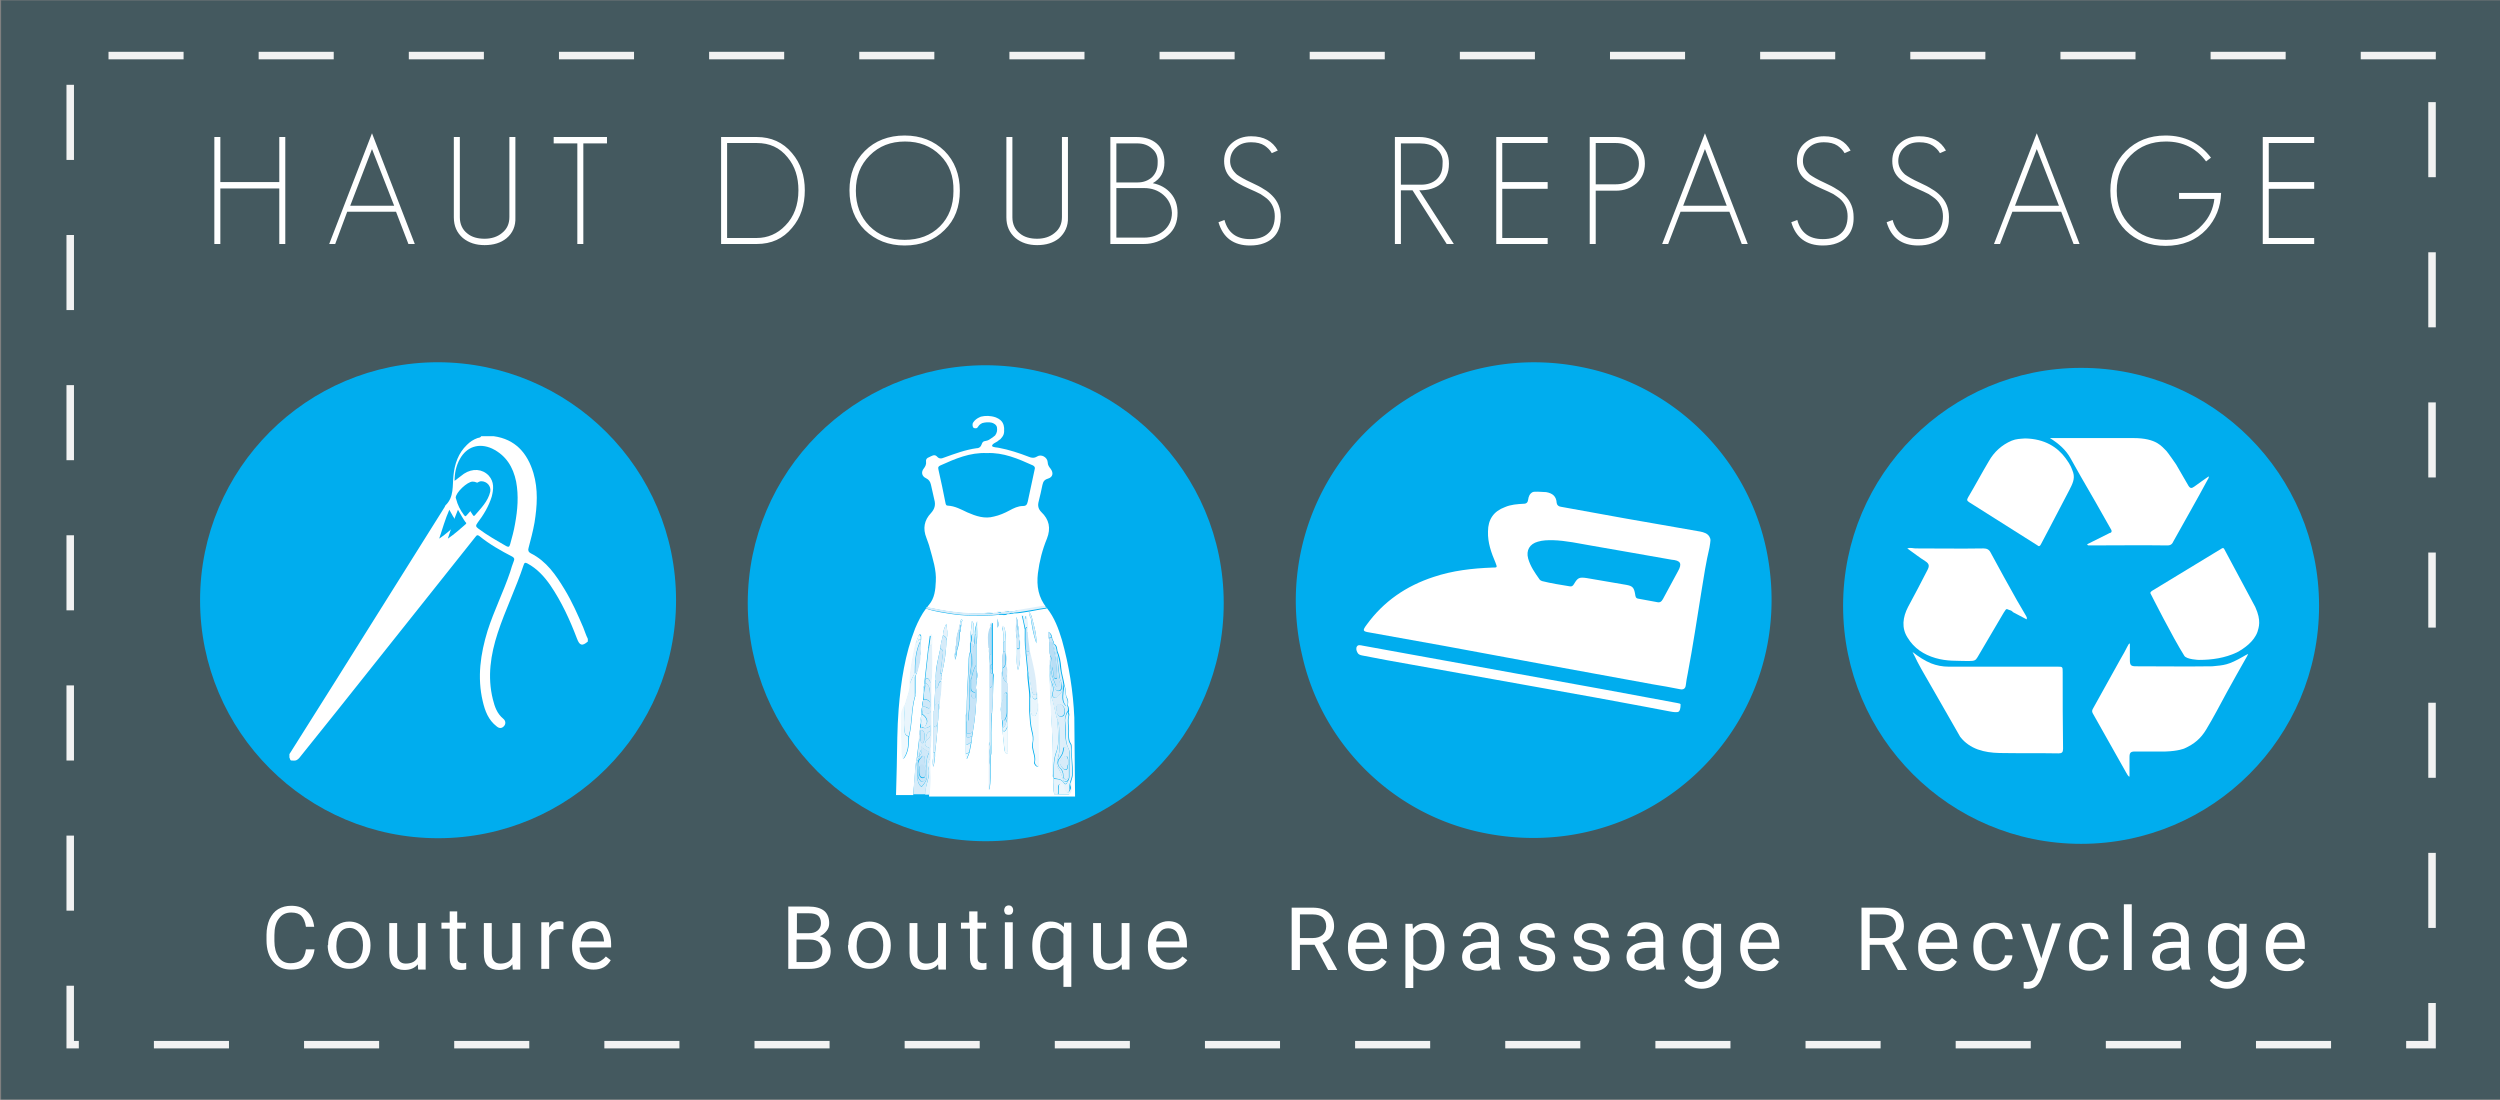 <svg version="1.1" id="Calque_1" xmlns="http://www.w3.org/2000/svg" x="0" y="0" viewBox="0 0 666 293" xml:space="preserve"><rect x="0" y="0" width="666" height="293" fill="#808080" stroke="none"/><style>.st3{fill:#00adee}.st4{fill:#fff}.st6{fill:#e9f5fc}.st7{fill:#e8f4fc}.st8{fill:#c8e4f7}.st9{fill:#d7ecf9}.st10{fill:#f2f9fd}.st12{fill:#dcedf9}.st14{fill:#e0f0fa}.st15{fill:#e2f1fa}.st16{fill:#cfe8f8}.st17{fill:#d8ecf9}.st18{fill:#d0e8f8}.st20{fill:#edf6fc}.st21{fill:#d6ebf9}.st23{fill:#c9e5f7}.st24{fill:#c1e2f6}.st25{fill:#cde7f8}.st27{fill:#dbedf9}.st28{fill:#d5ebf9}.st29{fill:#d4ebf9}.st30{fill:#e7f4fc}.st31{fill:#c4e3f7}.st36{fill:#e5f2fb}.st38{fill:#ebf5fc}.st40{fill:#c3e2f7}.st42{fill:#cee7f8}.st44{fill:#c0e1f6}.st45{fill:#f1f9fd}</style><path fill="#08323f" d="M.3.1h666v292.8H.3z" opacity=".5"/><path d="M648.9 13.8h-20v2h20v-2zm-40 0h-20v2h20v-2zm-40 0h-20v2h20v-2zm-40 0h-20v2h20v-2zm-40 0h-20v2h20v-2zm-40 0h-20v2h20v-2zm-40 0h-20v2h20v-2zm-40 0h-20v2h20v-2zm-40 0h-20v2h20v-2zm-40 0h-20v2h20v-2zm-40 0h-20v2h20v-2zm-40 0h-20v2h20v-2zm-40 0h-20v2h20v-2zm-40 0h-20v2h20v-2zm-40 0h-20v2h20v-2zm-40 0h-20v2h20v-2zm-29.2 8.8h-2v20h2v-20zm0 40h-2v20h2v-20zm0 40h-2v20h2v-20zm0 40h-2v20h2v-20zm0 40h-2v20h2v-20zm0 40h-2v20h2v-20zm0 40h-2v16.7H21v-2h-1.3v-14.7zM61 277.3H41v2h20v-2zm40 0H81v2h20v-2zm40 0h-20v2h20v-2zm40 0h-20v2h20v-2zm40 0h-20v2h20v-2zm40 0h-20v2h20v-2zm40 0h-20v2h20v-2zm40 0h-20v2h20v-2zm40 0h-20v2h20v-2zm40 0h-20v2h20v-2zm40 0h-20v2h20v-2zm40 0h-20v2h20v-2zm40 0h-20v2h20v-2zm40 0h-20v2h20v-2zm40 0h-20v2h20v-2zm27.9-10.1h-2v10.1H641v2h7.9v-12.1zm0-40h-2v20h2v-20zm0-40h-2v20h2v-20zm0-40h-2v20h2v-20zm0-40h-2v20h2v-20zm0-40h-2v20h2v-20zm0-40h-2v20h2v-20z" fill="#f2f2f2"/><path class="st3" d="M180.1 159.9c0 35-28.4 63.4-63.4 63.4s-63.4-28.4-63.4-63.4 28.4-63.4 63.4-63.4c35 .1 63.4 28.4 63.4 63.4"/><path class="st4" d="M155.4 167.2c-1.5-3.5-3-6.9-5-10.2-2.3-3.8-4.8-7.5-9-9.6-.6-.3-.8-.8-.6-1.4.6-2.3 1.2-4.5 1.6-6.8.7-4.4 1-8.8-.3-13.2-1.6-5.3-4.8-9-10.6-9.8h-3.3c-.2.4-.6.4-1 .5-1.1.4-2 1-2.8 1.8-2.3 2.2-3.3 5.1-3.6 8.2-.3 2.7.2 5.7-2.1 7.9-.1.1-.2.3-.2.4-9.8 15.6-19.6 31.2-29.3 46.7-4 6.4-8.1 12.8-12.1 19.2v.9c.2.3.1.8.6.8.4 0 .9.1 1.3-.1.6-.3.9-.8 1.3-1.3 3.2-4 6.5-8.1 9.7-12.1 8.7-10.9 17.4-21.9 26.1-32.8l10.5-13.2c.3-.3.4-.8 1.1-.3 2.7 2.2 5.7 3.9 8.8 5.5.5.3.6.6.4 1.1-.4 1-.7 2-1 3-1.8 5.3-4.3 10.3-6 15.6-1.9 6.2-2.8 12.4-1.3 18.8.6 2.6 1.5 5 3.7 6.7.7.6 1.4.6 2-.1.5-.6.4-1.4-.2-1.9-1.7-1.4-2.3-3.2-2.8-5.2-1.5-6-.6-11.9 1.3-17.7 2-6.1 4.9-12 6.9-18.1.2-.6.4-.7 1-.4 2.6 1.4 4.5 3.5 6.1 5.8 3 4.4 5.2 9.2 7.1 14.2.7 1.9 1.4 2.1 2.9.8v-.7c-.5-1-.8-2-1.2-3m-31.3-27.6c-1.5 1.3-2.9 2.6-4.8 3.9.9-2.7 1.6-5.1 2.7-7.7.7 1.2 1.3 2.3 2 3.3.2.1.3.3.1.5m2.4-2.3c-.3.3-.4.1-.6-.2-.9-1.3-1.7-2.7-2.1-4.3 0-.1-.1-.2-.1-.3 0-1.3 3.2-4.3 4.5-4.3 1.5 0 2.7 1.3 2.4 2.8-.6 2.6-2.5 4.4-4.1 6.3M83.8 252.8c-.2 1.8-.9 3.1-1.9 4.1-1.1 1-2.5 1.4-4.4 1.4-2 0-3.5-.7-4.7-2.1-1.2-1.4-1.8-3.3-1.8-5.7V249c0-1.5.3-2.9.8-4.1.6-1.2 1.3-2.1 2.3-2.7 1-.6 2.2-.9 3.5-.9 1.8 0 3.2.5 4.2 1.5 1.1 1 1.7 2.4 1.9 4.1h-2.2c-.2-1.3-.6-2.3-1.2-2.9s-1.5-.9-2.7-.9c-1.4 0-2.5.5-3.3 1.6-.8 1-1.2 2.5-1.2 4.4v1.6c0 1.8.4 3.2 1.1 4.3.8 1.1 1.8 1.6 3.2 1.6 1.2 0 2.2-.3 2.8-.8.7-.6 1.1-1.5 1.3-2.9h2.3zM87.4 251.8c0-1.2.2-2.3.7-3.3.5-1 1.1-1.7 2-2.2.8-.5 1.8-.8 2.9-.8 1.7 0 3 .6 4.1 1.7 1 1.2 1.6 2.7 1.6 4.6v.1c0 1.2-.2 2.3-.7 3.2-.5 1-1.1 1.7-2 2.2-.9.5-1.8.8-3 .8-1.7 0-3-.6-4.1-1.7-1-1.2-1.6-2.7-1.6-4.6zm2.2.3c0 1.4.3 2.5 1 3.3.6.8 1.5 1.2 2.6 1.2s1.9-.4 2.6-1.3c.6-.8.9-2 .9-3.5 0-1.4-.3-2.5-1-3.3-.6-.8-1.5-1.3-2.6-1.3-1 0-1.9.4-2.5 1.2s-1 2.1-1 3.7zM111.3 256.9c-.8 1-2 1.5-3.6 1.5-1.3 0-2.3-.4-3-1.1-.7-.8-1-1.9-1-3.4v-8h2.1v8c0 1.9.8 2.8 2.3 2.8 1.6 0 2.7-.6 3.2-1.8v-9h2.1v12.4h-2l-.1-1.4zM121.8 242.8v3h2.3v1.6h-2.3v7.7c0 .5.1.9.3 1.1s.6.4 1.1.4c.2 0 .6 0 1-.1v1.7c-.6.2-1.1.2-1.6.2-.9 0-1.7-.3-2.1-.9-.5-.6-.7-1.4-.7-2.4v-7.7h-2.2v-1.6h2.2v-3h2zM136.5 256.9c-.8 1-2 1.5-3.6 1.5-1.3 0-2.3-.4-3-1.1-.7-.8-1-1.9-1-3.4v-8h2.1v8c0 1.9.8 2.8 2.3 2.8 1.6 0 2.7-.6 3.2-1.8v-9h2.1v12.4h-2l-.1-1.4zM150.1 247.6c-.3-.1-.7-.1-1-.1-1.4 0-2.3.6-2.8 1.8v8.8h-2.1v-12.4h2.1v1.4c.7-1.1 1.7-1.7 2.9-1.7.4 0 .7.1.9.2v2zM158.1 258.3c-1.7 0-3-.6-4.1-1.7-1.1-1.1-1.6-2.6-1.6-4.4v-.4c0-1.2.2-2.3.7-3.3.5-1 1.1-1.7 2-2.3.8-.5 1.8-.8 2.7-.8 1.6 0 2.9.5 3.7 1.6s1.3 2.6 1.3 4.5v.9h-8.4c0 1.2.4 2.2 1.1 3 .7.8 1.5 1.1 2.6 1.1.7 0 1.4-.2 1.9-.5s1-.7 1.4-1.2l1.3 1c-1 1.7-2.5 2.5-4.6 2.5zm-.2-11c-.9 0-1.6.3-2.1.9-.6.6-.9 1.5-1.1 2.6h6.2v-.2c-.1-1.1-.4-1.9-.9-2.5-.6-.5-1.3-.8-2.1-.8z"/><path class="st3" d="M131.1 119.5c-3.5-1.6-6.8-.5-8.6 2.8-1 1.8-1.4 3.7-1.4 5.8.9-.7 1.7-1.3 2.5-1.9 2.3-1.5 4.9-1.3 6.6.5 1.5 1.7 1.3 3.6.8 5.6-.8 2.6-2.2 4.9-3.8 7-.5.7-.5 1 .2 1.5 2.4 1.8 4.9 3.2 7.5 4.7.6.3.8.2 1-.5.5-1.8 1-3.6 1.3-5.4.7-3.8 1-7.5.3-11.3-.8-3.9-2.7-7-6.4-8.8"/><path class="st3" d="M125.9 128.3c-1.4 0-4.5 2.9-4.5 4.3 0 .1.1.2.1.3.4 1.6 1.1 3 2.1 4.3.2.2.3.5.6.2 1.7-1.9 3.5-3.7 4.1-6.2.3-1.6-.9-2.9-2.4-2.9M119.7 135.8c-1.1 2.5-1.8 5-2.7 7.7 1.9-1.3 3.3-2.6 4.8-3.9.2-.2.1-.4 0-.5-.8-.9-1.4-2-2.1-3.3"/><g><path class="st3" d="M326 160.7c0 35-28.4 63.4-63.4 63.4s-63.4-28.4-63.4-63.4 28.4-63.4 63.4-63.4c35 .1 63.4 28.4 63.4 63.4"/><path class="st4" d="M244.8 201.3c0 .1 0 .1 0 0 .1 0 .1 0 0 0M247.8 193.4c.1 0 .1 0 0 0 .1 0 .1 0 0 0M281.8 202.5v0M264 174.4"/><path class="st4" d="M286.2 191.2c-.3-7-1.4-13.9-3.3-20.7-.9-3-2-6-4-8.5-2.3-2.8-2.8-5.9-2.4-9.3.4-3.2 1.2-6.3 2.4-9.2 1.1-2.8.6-5.1-1.5-7.1-.8-.8-1-1.7-.7-2.8.4-1.5.7-3 1-4.4.2-.9.5-1.4 1.5-1.7 1.3-.4 1.5-1.5.7-2.6-.4-.5-.8-1-.8-1.8-.1-1.3-1.7-2.2-2.8-1.5-.8.5-1.5.4-2.2.1-2.6-1-5.3-1.9-8-2.4-.3-.1-1.7-.1-1.8-.5-.1-.5 1.1-1 1.4-1.2.1-.1.6-.5.8-.6.8-.9 1.1-1.3 1-3-.1-.7-.2-2-2.2-2.8-1.4-.5-2.8-.5-4-.2-.9.4-1.2.6-1.7 1.1-.6.7-.5.8-.5 1.3.1.6.3.7.9.7.7-.1.4-.8 1.7-1.4.8-.2 1.6-.3 2.5-.1.4.1 1.3.5 1.4 1.3.1.8 0 1.4-.5 2.1-.7.6-1.4 1-1.7 1.2-1 .5-1.5 0-1.9 1.2-.2.6-.6 1-1.3 1-3 .4-5.9 1.5-8.7 2.5-.7.3-1.3.4-1.9-.3-.7-.7-1.4-.1-2.1.2-.6.2-.9.6-.8 1.2.1.7-.2 1.3-.6 1.8-.8 1-.5 2.1.6 2.6.8.4 1.1.9 1.3 1.7.3 1.3.6 2.7.9 4 .4 1.4.1 2.5-.9 3.6-1.8 1.9-2.2 4.1-1.2 6.6.3.9.7 1.8.9 2.7.8 2.9 1.8 5.9 1.6 8.9-.1 2.2-.3 4.4-1.8 6.2-.2.2-.4.5-.5.7 1.9.4 4.9 1 6.7 1.2 2.8.4 5.6.5 8.5.5.9-.5 1.9-.1 2.8-.2h.7c.3-.4.8-.2 1.2-.2h.7c.4-.4.9-.2 1.4-.2.8.1 1.5-.3 2.3-.2 1.7-.3 5.4-.9 7.2-1.2l.2.3.2.3c-1.9.2-6.9 1.4-8.8 1.3-.2.1-.4.1-.6.1l-.6.1h-.5c-.7.5-1.6.1-2.3.2-2.5.3-5 .2-7.5.2-3.4 0-7.8-.8-10-1.3-.9-.2-1.4-.4-1.9-.6-1.2 1.6-2.1 3.4-2.9 5.3-2.7 6.9-3.8 14.1-4.4 21.5-.4 5.1-.4 10.2-.5 15.3l-.2 7.6h4.6v-1.1c.5-2.8.3-5.7.9-8.5.2-1.6.4-3.3.6-4.9 0-.2 0-.4.1-.7v-.5c.1-.5-.2-1.1.2-1.6v-.2c.1-.5-.2-1.1.2-1.6.1-.7-.2-1.4.2-2.1.1-.8-.2-1.6.2-2.3.1-.5-.2-1.1.2-1.6-.1-1 .3-2 .2-3 .1-.4-.2-.8.2-1.2v-.2-.9c.3-2.7.6-5.5.9-8.2.2-1.3.3-2.6.5-3.8h.3c.3.9.1 1.9.1 2.9-.1 3.4.2 6.7-.2 10.1v7.5c-.1 3.4.2 6.7-.2 10.1v2.6c0 1.4-.1 2.9 0 4.3.1 1.6-.2 3.8-.2 5.3h38.9l-.2-21zm-10.6-66l-1.8 8.4c-.2.8-.4 1.2-1.3 1.2-1.3 0-2.5.6-3.6 1.2-1.3.7-2.7 1.3-4.1 1.6-2.5.7-4.8-.1-7.1-1.1-1.7-.8-3.3-1.7-5.2-1.8-.4 0-.5-.2-.6-.6-.6-3-1.2-6-1.9-9-.2-.7.1-.9.5-1.1 4-1.8 7.9-3.5 12.4-3.3 4.4-.2 8.3 1.5 12.3 3.3.5.3.6.6.4 1.2m-30.5 49.4c0 1.6-.5 3.1-.9 4.7-.1.2-.2.5-.2.7v4.5c0 .4.1.8-.2 1.1-1 3.4-.7 7.1-1.6 10.5-.1 2.1 0 4.2-1.5 6.1-.1-.6-.3-1.1-.3-1.6-.1-3.2-.2-6.4-.2-9.6 0-1.3.5-2.5 1.1-3.6.4-1.6 1.1-3 1.2-4.7-.1-4 .8-7.8 1.6-11.7.2-.4.3-.9.5-1.3.1-.3.2-.7.5-.7.4.1.3.6.3.9v.3c-.2 1.6.2 3-.3 4.4m7.1-4.3c0 .1 0 .2-.1.3 0 3-.5 6-1.2 8.9v.2c-.1.5.2 1-.2 1.4v.2c-.1 1.8-.1 3.6-.5 5.4v.7c-.1.6.2 1.3-.2 1.9 0 1.2 0 2.3-.2 3.5-.1 2.6-.4 5.2-.7 7.7.1 1.3-.2 2.6-.4 3.8-.6-1.3.1-2.6 0-3.8v-10c0-.4-.2-.9.2-1.2v-.2c-.1-2.4.4-4.9.2-7.3 0-.2 0-.5.2-.6-.2-2.9.6-5.6 1.2-8.4.1-1.2.4-2.3.7-3.5 0-1.1.4-2.1.9-3.1.2 1.3.4 2.7.1 4.1m3.7-3.2c-.1.5.2 1-.2 1.4 0 1.6-.2 3.2-.7 4.7l-.2 1.4-.3 1.2c-.1-.7-.4-1.5.1-2.1.1-.6-.2-1.3.2-1.9-.1-1.5.2-2.8.7-4.2.1-.4.2-.8.2-1.2.1-.3.2-.6.2-.9 0-.2.1-.6.3-.5.3.2.2.5-.1.7-.1.5.2 1-.2 1.4m4.3 3.9c0 .2 0 .4-.1.6v7c.4.9.4 1.7 0 2.6.2.9-.3 1.7 0 2.6.1 3.7-.3 7.4-.9 11 .1.5-.2.9-.2 1.4-.1.5-.2 1.1-.2 1.6-.2.9-.3 1.7-.5 2.6-.2.6-.4 1.1-.7 1.8-.4-.5-.2-1-.3-1.4v-2.6-7c0-.4-.1-.9.2-1.2 0-4.3.3-8.5.5-12.7.1-1.2-.1-2.5.4-3.6v-2.3c0-1 .1-2 .2-3s.3-1.9.3-2.9c.6.4.4 1 .4 1.4.1 1.5-.3 3 .2 4.5l.2-2.6c-.1-1.1.3-2.2.6-3.3-.1 1.8.2 3.6-.1 5.5m4.1 18.8c-.3 3.6-.2 7.1-.2 10.7 0 .3 0 .6-.2.7v2.8c0 2.1.1 4.2-.3 6.3-.2 0-.1-.2-.1-.3v-11.4c0-.3-.1-.6.2-.9V190v-6.8-6.3c0-1.5-.4-3-.2-4.4-.1-1.9-.4-3.8.5-5.6 0-.3 0-.7.5-1v13.4c.4.4.2.8.2 1.2-.2 3.1-.1 6.2-.4 9.3m1.4-22.6v-2.4c.1.8.7 1.6 0 2.4m2.5 33.5c-.4 0-.5-.5-.6-.8-.2-.7-.1-1.4-.2-2.2-.2-1-.2-2.1-.3-3.2v-.7c-.1-.8-.2-1.6-.2-2.3v-.9c-.4-1.1-.4-2.2 0-3.3v-7.4c0-.4-.1-.9.2-1.2v-.7c.1-1.5-.2-3 .2-4.4v-2.3c0-1.3.1-2.6-.3-3.9-.1-.2-.1-.4.1-.5.3-.1.4.1.5.4.4 1.2.2 2.5.2 3.8v2.8c.5 1.2.1 2.5.2 3.7.5 1 .1 2 .2 3v1.4c.4.3.2.8.2 1.2v16.7c.1.2.3.8-.2.8m6.6-36.6c.6 2.4 1.4 4.7 1.3 7.3-.8-2.2-1.2-4.5-1.5-6.8-.4-.4-.3-.9-.5-1.5.5.3.5.7.7 1m-3.6 14.4c-.6-1.9-.2-3.8-.3-5.7v-2.6c-.5-1.9-.1-3.9-.2-5.8.3.5.5 1 .4 1.6v.5c.4.7.1 1.4.2 2.1.4.6.1 1.3.2 1.9.2.2.2.5.2.7-.1 2.4.4 4.8-.5 7.3m5.2 25.7c-.4.1-.7-.4-.9-.8 0-.1-.1-.2 0-.3.3-1.3-.3-2.5-.5-3.8-.1-.4-.1-.9 0-1.3.3-1.1.1-2.1-.2-3.2-.4-1.6-.5-3.3-.6-5-.1-1.3 0-2.6 0-4 0-2.3-.6-4.5-.5-6.8-.2-1.7-.3-3.4-.5-5.1v-.5c-.3-1.9-.2-3.9-.2-5.8-.1-.1-.1-.3-.1-.4-.2-1-.4-2.1-.7-3.2.7.1.4.8.9 1 .3-.2-.1-.7.2-.9.5 1.4.3 2.8.3 4.2-.1 1.7.4 3.3.5 4.9.8 3.6 1.8 7.2 1.9 11 .5 1 .1 2 .2 3 .3.3.2.6.2 1v15.1c.3.3.5.8 0 .9m8.9 4.1c-.2 1.1.4 2.3-.5 3.3h-3.9c-.5-1.4-.1-2.8-.2-4.2v-.2c-.4-.3-.2-.7-.2-1.1v-5.5c0-4-.4-8-.5-12.1-.1-3.5-.4-7-.4-10.4 0-.4-.1-.8.2-1.1v-1.2-1.2c-.4-1.2-.2-2.5-.2-3.7v-.5c-.5-.6-.1-1.2-.3-2.1.8.5.9 1 1 1.6 0 .6.6 1 .5 1.6.8.4.8 1.2.9 1.9.6 1.4.9 2.9 1 4.4.1 1.6.7 3.2.9 4.8.4 1 .2 2 .5 3 .5.7.6 1.5.3 2.3l.1.1c.3.4.2.9.3 1.3 0 .1 0 .3-.1.4v.1c.2.3.2.7.1 1-.3 1.3 0 2.6 0 3.8 0 1.2-.2 2.4.5 3.5.2.2.2.6.2.9-.1 2.5.4 4.9.3 7.3 0 1.1-.8 2.1-.5 3.3-.2-.4-.3-.9 0-1.3M259.6 171.6"/><path class="st4" d="M245 171.1c0-.2-.3 0-.1 0h.1c-.1.2-.1.3-.2.4 0-.1.1-.2.1-.3.1 0 .1 0 .1-.1"/><path d="M282.3 180.5c0 .4.3.8.4 1.2.6 1.7.5 2.5-.8 3.7-.4.3-.7.7-1.2.4-.5-.3-.4-.8-.3-1.3.4-1.2-.1-2.2-.5-3.3.4 1.6-.3 3.3.3 4.9.7 1.9.8 4 1.6 5.9.4 1.1.4 2.3.4 3.5.1 2.2.3 4.4-.4 6.6v.4c.7-.9 1.3-1.7 1.4-2.9 0-.7.5-.6.8-.3.5.5.6 1.1.6 1.7v5.7c0 .4-.1.9-.7.9s-.7-.5-.7-.9c0-.9-.3-1.6-1-2.3-.5-.5-.5-1.2-.5-1.8v-.1c-.4.6-.4 1.3 0 1.8.6.9 1 1.9 1.3 2.9.2.5.4 1.3 1.3.8.4-.4.5-.9.5-1.5v-6.1c0-.4 0-.8-.2-1.1-1.2-2.2-.6-4.7-.9-7.1-.1-.8.2-1.8.6-2.7.1.1.1.1.1.2v-.1c0-.1.1-.3.1-.4 0-.5.1-.9-.3-1.3l-.1-.1c0 .1-.1.2-.1.3-1.2-1-1-2.4-.9-3.8.1-.6.1-1.2.2-1.8-.2-1.6-.7-3.1-.9-4.8-.1-1.5-.4-3-1-4.4.4 2.5.6 4.8.9 7.2m1.4 9.1c0 .6-.2 1.3-.9 1.3-.8.1-1.1-.5-1.2-1.2v-.1c-.2-.7-.4-1.4.3-1.9.3-.2.6-.1.9.1.6.3.9.9.9 1.8" fill="#ddeef9"/><path class="st6" d="M242.3 182.8c-.1 1.6-.8 3.1-1.2 4.7-.1 2.2-.4 4.4-.2 6.6.1.8 0 1.8 1.2 2 .9-3.5.6-7.1 1.6-10.5v-4.5c0-.4-.1-.8.2-1.1.1-.2.2-.5.2-.7h-.5c-.4 1.1-1.2 2.2-1.3 3.5"/><path class="st7" d="M281.8 191.9c-.8-1.9-.8-4-1.6-5.9-.6-1.5.1-3.3-.3-4.9-.5-.8-.1-1.7-.2-2.6v-1.6c-.3.3-.2.7-.2 1.1 0 3.5.3 7 .4 10.4.1 4 .6 8 .5 12.1v5.5c0 .4-.1.8.2 1.1.1-2.2-.1-4.3.7-6.6 1.1-2.7.4-5.7.5-8.6"/><path class="st7" d="M279.8 179c0-.2 0-.3-.1-.4.1.1.1.3.1.4"/><path class="st8" d="M259.8 184.4v.8c0 .3.2.8-.2.9-.4.1-.8-.4-.8-.7-.2-1.5-.6-3-.2-4.5 0-.1 0-.2.1-.3.2-2.6.6-5.2.5-7.8 0-.5.5-.8.5-1.3-.3.1-.5 0-.4-.4v-2.5c-.8.8-.1 1.9-.7 2.6v2.3c.6 2 .2 4-.1 5.9-.5 2.7 0 5.3-.1 8-.1 1.4-.4 2.7-.3 4.1 0 .3-.1.5-.5.6v3.3c.6 0 1.3.1 1.6-.7.6-3.6 1-7.3.9-11-.3.2-.3.5-.3.7"/><path class="st9" d="M244.8 197c0-.2.1-.4.1-.7-.1.3-.2.5-.1.7"/><path class="st9" d="M247.3 204.4c-.2-.8.1-1.7.6-2.4v-2.6c-.8-.4-2-.7-1.2-2.1 0-1-.1-2.1 1.2-2.6v-1.3h-.1c-.6.5-1.3.8-2.2.4-.3-.2-.4.2-.6.3v.2c-.1.5.2 1.1-.2 1.6v.5c0 .4.1.8.4 1.2v-2.5c0-.2-.1-.5.2-.6.3-.1.4.1.6.3.5.6.4 2.6-.1 3.1-.2.2-.4 0-.6-.1 0 .5 0 1 .2 1.4.7.1 1.1.9 1.8 1 .3 0 .2.4.1.6-.9 1.8-.5 3.7-.5 5.5v.9c0 .8-1.3 2.6-1.5 2.4-.6-.5-.9-1.3-1-2.1-.1-1.3 0-2.7-.2-4-.1-.7.7-1.3.7-2.1h-.1l-.6.6c-.6 2.8-.5 5.7-.9 8.5v1.1h3.3c-.3-2.4 1.4-4.7.7-7.2"/><path class="st10" d="M276.7 188.2c0-.3.1-.7-.2-1 0 .9.1 1.8-.3 2.6-.2.4-.2 1-.7.9-.5-.1-.9-.6-.9-1.2v-2.7c0-.4.1-.8-.2-1.1 0 1.3-.1 2.6 0 4 .1 1.7.2 3.4.6 5 .3 1.1.4 2.1.2 3.2-.1.4-.1.9 0 1.3.2 1.3.8 2.5.5 3.8v.3c.2.4.4.9.9.8.4-.1.2-.6.2-.9-.1-4.9-.1-10-.1-15"/><path d="M285.6 206.4c.1-2.5-.3-4.9-.3-7.3 0-.3 0-.7-.2-.9-.7-1.1-.5-2.3-.5-3.5 0-1.3-.3-2.6 0-3.8.1-.3 0-.7-.1-1 0-.1-.1-.2-.1-.2-.4.8-.8 1.8-.6 2.7.4 2.4-.3 4.9.9 7.1.2.4.2.8.2 1.1v6.1c0 .6-.1 1.1-.5 1.5-.1.6-.6 1-.9.5-.7-1.2-1.8-1.1-2.8-1.2.1 1.4-.3 2.8.2 4.2h.9c.1-.7.1-1.4.1-2.1 0-.3.1-.6.4-.7.3-.1.6.1.8.3.3.3.2.7.3 1 .2.4.2 1.1.7 1.1.5 0 .9-.6.8-1.2v-.3c-.1-1.3.6-2.3.7-3.4" fill="#e7f3fb"/><path class="st12" d="M274.9 184.2c.2.6.4 1.1 1.3.9v-.9c-.1-3.8-1-7.4-1.9-11v.2c0 .5 0 1-.5 1.2-.3-.2-.1-.6-.4-.8.2 1.7.3 3.4.5 5.1.3 1.6.6 3.3.9 4.9.1.3.1.4.1.4"/><path d="M240.9 194.1c-.2-2.2.2-4.4.2-6.6-.7 1.1-1.2 2.3-1.1 3.6 0 3.2.1 6.4.2 9.6 0 .5.2.9.3 1.6 1.5-1.9 1.5-4 1.5-6.1-1.1-.3-1-1.2-1.1-2.1" fill="#eef8fd"/><path class="st14" d="M283.5 208.6c.3.5.8.1.9-.5-.9.5-1.1-.3-1.3-.8-.3-1-.7-2-1.3-2.9-.3-.5-.4-1.2 0-1.8v-.1-.1-.4c.7-2.1.5-4.4.4-6.6 0-1.2 0-2.4-.4-3.5-.1 2.9.6 5.9-.4 8.6-.8 2.2-.6 4.4-.7 6.6v.2c1 .2 2.1.1 2.8 1.3"/><path class="st15" d="M248.1 181.9c.4-3.3.2-6.7.2-10.1-.8-.2-.6.7-.9.9-.3 2.7-.6 5.5-.9 8.2 1.2-.7 1 .8 1.6 1"/><path class="st16" d="M250.6 178.8c.2-1.6.4-3.1.6-4.7.1-.6-.1-1.1-.7-1.3-.6 2.8-1.3 5.5-1.2 8.4v2.2c1.1-.4.4-1.8 1.4-2v-.2c.1-.5-.2-1 .2-1.4v-.2c-.5-.1-.4-.4-.3-.8"/><path class="st17" d="M269.3 163.3c.2 0 .4 0 .6-.1l-.6.1z"/><path class="st17" d="M258.5 163.9c2.5 0 5 .1 7.5-.2.7-.5 1.6-.1 2.3-.2h.5c.3-.4.8-.2 1.2-.2.2-.5 1.1.1 1.2-.7-.8 0-1.5.4-2.3.2-.4.4-.9.2-1.4.2h-.7c-.3.4-.8.2-1.2.2h-.7c-.9.5-1.9.1-2.8.2-2.8 0-5.7-.1-8.5-.5-1.8-.2-4.8-.8-6.7-1.2-.1.1-.1.2-.2.3.5.3 1 .4 1.9.6 2.1.4 6.5 1.3 9.9 1.3"/><path class="st6" d="M274.6 186.9v2.7c0 .6.4 1.1.9 1.2.5.1.5-.6.7-.9.4-.8.3-1.7.3-2.6-.1-1 .3-2.1-.2-3v.9c0 .4.2 1-.5 1.1-.6 0-.7-.5-.8-1-.1-.4-.1-.8-.1-1.3-.3-1.6-.6-3.3-.9-4.9-.1 2.3.5 4.5.5 6.8.2.3.1.7.1 1"/><path class="st18" d="M268 192.6c.1-.5.1-1 .5-1.4v-8.1c0-.4.2-.9-.2-1.2-1.2-.8-1.3-2-1.2-3.3-.4.4-.2.8-.2 1.2v7.4c.3-.6.4-1.3.5-2 .1-.4.3-.7.7-.7.4.1.3.5.3.8v4.3c0 .7-.2 1.3-.5 1.9-.3.7-.6.4-.9-.1.1.8.2 1.6.2 2.3.6 0 .7-.5.8-1.1"/><path d="M280.7 180c0 .4.2.8.6.7.4 0 .3-.5.3-.8-.1-2.7-.4-5.4-1.1-8-.1-.5.1-1.4-1-1.1.1 1.2-.2 2.5.2 3.7.9 1.1.2 2.4.7 3.6.2.7.2 1.3.3 1.9" fill="#b8def5"/><path class="st20" d="M245.3 170.4c-.3-.2-.6-.1-.7.3-.1.4-.4.4-.7.4-.8 3.9-1.7 7.7-1.6 11.7.1-1.3.9-2.4 1.4-3.5 0-2.6.1-5.2 1.1-7.7 0-.1 0-.3.1-.4v-.1c-.2 0 .1-.1.1 0v.1c.1-.1.1-.2.1-.4v3.8c.5-1.4.1-2.8.2-4.2"/><path class="st16" d="M257.5 192.2c.3 0 .5-.2.5-.6-.1-1.4.2-2.7.3-4.1.1-2.7-.3-5.3.1-8 .3-1.9.7-3.9.1-5.9-.5 1.2-.3 2.4-.4 3.6-.2 4.2-.6 8.5-.5 12.7-.1.9-.1 1.6-.1 2.3"/><path class="st21" d="M251.2 169.2c-.3 1.2-.6 2.3-.7 3.5.6.3.8.7.7 1.3-.2 1.6-.4 3.1-.6 4.7-.1.4-.2.7.3.8.7-2.9 1.2-5.9 1.2-8.9.2-.7-.4-1-.9-1.4"/><path d="M267.7 191.6c.3-.6.5-1.2.5-1.9v-4.3c0-.3.2-.7-.3-.8-.4 0-.6.3-.7.7-.1.7-.1 1.4-.5 2v4.2c.4.5.7.7 1 .1" fill="#c9e6f7"/><path class="st23" d="M281.2 182.4c.1.4.4.8.9.6.4-.2.4-.6.3-1-.8-2.3-.5-4.7-1-7.1-.2-1.1-.5-2.2-.7-3.3.1-.6-.4-1-.5-1.6-.6-.3-.7-.1-.7.5v.5c1.1-.3.8.6 1 1.1.7 2.6 1 5.3 1.1 8 0 .3.1.7-.3.8-.4 0-.6-.4-.6-.7-.1-.6-.1-1.3-.3-1.8-.4-1.2.2-2.5-.7-3.6v1.2c.5 1 .2 2.1.4 3.2.2 1 .7 2.1 1.1 3.2"/><path class="st24" d="M259.8 168.8l-.2 2.6v.2c0 .5-.5.7-.5 1.3.2 2.6-.2 5.2-.5 7.8v.5c.4-1.3.6-2.8 1.4-4v-5.6c-.1-.9.3-1.9-.2-2.8"/><path class="st24" d="M258.7 180.7c-.1.1-.1.2-.1.3 0-.1 0-.2.1-.3"/><path class="st16" d="M279.8 179c.3 1 .5 2.1.8 3.1 0 .1.1.3.1.4.2.7.5 1.6 1.3 1.5.9-.1.6-1.1.7-1.7v-.7c-.2-.4-.4-.8-.5-1.2-.3-2.3-.5-4.7-.7-7-.1-.7-.2-1.5-.9-1.9.2 1.1.5 2.2.7 3.3.4 2.4.1 4.8 1 7.1.2.4.1.8-.3 1-.4.2-.8-.2-.9-.6-.4-1.1-.9-2.2-1.1-3.4-.2-1.1.1-2.2-.4-3.2v2.8c.2.2.2.4.2.5"/><path class="st21" d="M249.3 183.4v-2.2c-.2.2-.2.4-.2.6.2 2.5-.3 4.9-.2 7.3.5-.4.1-1 .4-1.4.3-.4.5-.9 1.1-.9.3-1.8.4-3.6.5-5.4-1.2.2-.5 1.6-1.6 2"/><path class="st25" d="M245.1 170.9c-.1.1-.1.2-.1.4 0 .1-.1.2-.1.3-1 2.5-1.1 5.1-1.1 7.7h.5c.4-1.5 1-3 .9-4.7v-1.9c-.1-.6-.1-1.2-.1-1.8"/><path d="M258.7 183.2c0 .8.4 1.2 1.2 1.2 0-.3 0-.5.2-.7-.3-.9.2-1.7 0-2.6v-2.6-1.4c-.8 1.2-1 2.6-1.4 4v2.1" fill="#bfe1f6"/><path class="st27" d="M245.7 193.7c.8.5 1.5.2 2.2-.4l.1-.1v-3.5c-.4.3-.8.5-1.3.2-.8-.4-.9-1.1-.8-1.8v-.2c-.5.7-.1 1.6-.2 2.3 1 .6 1.6 1.7 1.2 2.5-.2.3-.3.7-.7.7-.4 0-.4-.4-.5-.7-.1-.1-.2-.3-.2-.4-.4.5-.1 1.1-.2 1.6 0 .1.1-.3.4-.2M249.1 193.7c-.4 0-.3-.4-.3-.7v-3.7c-.4.3-.2.8-.2 1.2v10h.5c.3-2.6.6-5.1.7-7.7-.1.1-.2.2-.2.3-.1.3-.2.6-.5.6"/><path class="st10" d="M268.5 193.6c-.3.3-.3.7-.7 1.1-.4.4-.5 0-.7-.1.1 1.1.1 2.2.3 3.2.1.7.1 1.5.2 2.2.1.3.2.8.6.8.5 0 .3-.5.3-.8v-6.4"/><path class="st25" d="M264.3 179.3v3c0 .5-.1.9-.7 1v6.8c.2-.1.5-.2.7-.2.3-3.1.2-6.2.2-9.3 0-.5.2-1-.2-1.3"/><path class="st28" d="M249.2 187.7c-.3.4.1 1-.4 1.4V193c0 .2-.1.6.3.7.3 0 .4-.3.5-.6 0-.1.1-.2.2-.3.2-1.2.3-2.3.2-3.5.1-.6-.2-1.3.2-1.9v-.7c-.5.1-.8.6-1 1"/><path class="st29" d="M247.9 187.3c-.2-1.4 0-2.9-.4-4.3-.2-.5-.5-.8-1-1.1v.2c-.1.4.2.8-.2 1.2 0 1-.4 2-.2 3 .8-.1 1.4.2 1.8 1"/><path class="st30" d="M247.9 206.3c-.1-1.4 0-2.9 0-4.3-.6.7-.9 1.6-.6 2.4.8 2.5-1 4.8-.8 7.3h1.2c0-1.6.4-3.8.2-5.4"/><path class="st9" d="M263.6 197.8c.1.4.2.8.2 1.2v2.3c.2-.2.2-.5.2-.8 0-3.6-.1-7.2.2-10.7-.2.1-.5.2-.7.2.1 2.6.1 5.2.1 7.8"/><path class="st31" d="M274.3 173.5v-.2c-.1-1.6-.5-3.2-.5-4.9-.3-.2-.2-.5-.2-.8 0-.2.1-.4-.2-.3-.1 0-.2.3-.2.5 0 2-.1 3.9.2 5.8.3.1.6-.1.9-.1M273.2 167.6c0-.1-.1-.2-.1-.4 0 .1 0 .3.1.4"/><path d="M271.8 171.2c0-.3 0-.5-.2-.7v1.9c.1.6-.3.6-.7.5.1 1.9-.3 3.8.3 5.7.9-2.6.4-5 .6-7.4" fill="#dfeffa"/><path d="M247.9 189.8v4.9c.3 1.2-.3 1.9-1.2 2.6-.8 1.4.3 1.7 1.2 2.1.4-3.3.2-6.7.2-10.1-.2.2-.2.3-.2.5" fill="#deeffa"/><path d="M263.6 173.6c0 .3 0 .7.4.8v-6.2c0-.4.2-.9-.2-1.2-.9 1.8-.6 3.7-.5 5.6.4.2.2.6.3 1" fill="#b3dcf4"/><path class="st23" d="M268.3 181.9v-1.4c-.5-1-.1-2-.2-3-.1-1.2.2-2.5-.2-3.7v2.7c0 .6-.1 1.1-.7 1.5v.7c-.2 1.2-.1 2.4 1.1 3.2"/><path class="st27" d="M263.8 199c-.1-.4-.2-.8-.2-1.2-.3.2-.2.6-.2.9v11.4c0 .1-.1.3.1.3.4-2.1.3-4.2.3-6.3-.4-1.7-.4-3.4 0-5.1"/><path class="st16" d="M246.5 188.3c1.2.6 1.4.5 1.4-.8v-.2c-.4-.7-1-1-1.9-.9-.4.5-.1 1.1-.2 1.6v.2c.2 0 .5 0 .7.1"/><path d="M257.5 195.4v-3.3-2.1c-.4.3-.2.8-.2 1.2v7c.6.3.9-.3 1.4-.5.1-.5.2-1.1.2-1.6-1.4.7-1.4.7-1.4-.7" fill="#d3eaf9"/><path class="st12" d="M247.5 183c.5 1.4.2 2.9.4 4.3v.2h.2v-5.6c-.6-.2-.5-1.7-1.6-.9v.9c.4.2.8.6 1 1.1"/><path class="st29" d="M274.6 164.6c.4 2.3.8 4.6 1.5 6.8.1-2.5-.7-4.9-1.3-7.3-.2.1-.2.3-.2.5"/><path class="st14" d="M269.9 163.2c-.4.1-.8-.2-1.2.2l.6-.1.6-.1c1.9 0 6.9-1.1 8.8-1.3 0 0-.1-.1-.2-.3l-.2-.3c-1.7.3-5.4.9-7.2 1.2-.1.7-1 .2-1.2.7"/><path class="st36" d="M245.6 192.8c.1.3.1.7.5.7s.6-.4.7-.7c.4-.8-.2-1.9-1.2-2.5-.5.7-.1 1.4-.2 2.1 0 .1.1.2.2.4"/><path class="st28" d="M246.5 188.3c-.2-.1-.4-.1-.7-.1-.1.8 0 1.4.8 1.8.6.3.9.1 1.3-.2 0-.2 0-.4.2-.5v-1.9h-.2c0 1.4-.3 1.6-1.4.9"/><path d="M255.4 167.6c-.5 1.4-.8 2.7-.7 4.2.1.5-.2 1 .2 1.4.5-1.5.7-3.1.7-4.7 0-.3.1-.6-.2-.9" fill="#c2e2f6"/><path class="st27" d="M244.9 201.3c.1-.6.1-1.3.7-1.6v-.5c-.2-.4-.2-.9-.2-1.4v-.2c-.4-.3-.5-.7-.4-1.2 0 .2-.1.4-.1.7-.2 1.6-.4 3.3-.6 4.9.1-.2.3-.4.6-.7-.1 0-.1 0 0 0"/><path class="st38" d="M259.1 171.2c0 .4.1.5.4.4v-.2c-.5-1.5-.1-3-.2-4.5 0-.5.1-1-.4-1.4 0 1-.2 2-.3 2.9-.1 1-.2 2-.2 3 .6-.8-.1-1.8.7-2.6v2.4"/><path d="M251.2 169.2c.5.3 1.1.6.9 1.4 0-.1.1-.2.1-.3.3-1.4.1-2.8-.1-4.2-.5 1.1-.9 2.1-.9 3.1" fill="#e6f2fb"/><path class="st30" d="M273.4 167.1c.3-.1.2.2.2.3 0 .3-.1.6.2.8 0-1.4.1-2.8-.3-4.2-.3.2 0 .7-.2.9-.5-.2-.2-.9-.9-1 .2 1.1.5 2.2.7 3.2 0 .1.1.2.1.4 0-.1.1-.3.2-.4"/><path class="st40" d="M264.3 182.3v-2.8c-.6-.1-.4-.5-.5-.9-.1-.6.2-1.2-.2-1.7v6.3c.6 0 .7-.4.7-.9"/><path class="st30" d="M284.2 188.2c0-.1.1-.2.1-.3.3-.8.1-1.5-.3-2.3-.2-1-.1-2.1-.5-3 0 .6-.1 1.2-.2 1.8-.1 1.3-.3 2.7.9 3.8"/><path class="st7" d="M257.3 198.2v2.6c.4 0 .6-.3.9-.5.2-.9.3-1.7.5-2.6-.5.3-.8.9-1.4.5"/><path d="M271.3 168.5c-.1-.7.2-1.4-.2-2.1v1.6c-.2-.7-.4-1.4 0-2 .1-.6-.1-1.1-.4-1.6 0 1.9-.3 3.9.2 5.8.8-.4.2-1.1.4-1.7" fill="#cae6f8"/><path class="st42" d="M264 168.1v8.8h.2v-11.1c-.5.3-.5.7-.5 1 .5.4.3.9.3 1.3"/><path d="M263.8 178.6c0 .4-.1.8.5.9v-.2-.9c-.4-.4-.2-.9-.2-1.4v-2.6c-.5-.1-.4-.4-.4-.8s.1-.8-.2-1.1c-.2 1.5.2 3 .2 4.4.3.6 0 1.2.1 1.7" fill="#bce0f6"/><path class="st44" d="M267.8 176.4v-2.7c-.2-.1-.3-.2-.5-.2-.4 1.5-.2 3-.2 4.4.6-.3.7-.9.7-1.5"/><path class="st30" d="M259.8 168.8c.5.9.1 1.9.2 2.8.1-.2.1-.4.1-.6.3-1.8 0-3.7.2-5.5-.2 1.1-.5 2.1-.5 3.3"/><path class="st38" d="M267.6 167.1c-.1-.2-.2-.5-.5-.4-.2.1-.2.3-.1.5.4 1.3.3 2.6.3 3.9.2-.1.3-.2.5-.2-.1-1.3.1-2.5-.2-3.8"/><path class="st18" d="M271.5 172.3c-.1-.6 0-1.2 0-1.9-.1-.6.2-1.3-.2-1.9-.2.5.4 1.3-.5 1.6v2.6c.4.1.8.2.7-.4"/><path class="st45" d="M248.4 171.8c-.1-1 .1-2-.1-2.9h-.3c-.2 1.3-.3 2.6-.5 3.8.3-.2.1-1.1.9-.9"/><path class="st36" d="M267.8 194.6c.3-.3.3-.8.7-1.1v-2.3c-.3.4-.3.9-.5 1.4-.2.5-.2 1.1-.9 1.2v.7c.2.2.3.5.7.1"/><path d="M248.6 204.4c.3-1.3.5-2.5.4-3.8h-.5c.3 1.3-.4 2.5.1 3.8" fill="#e6f3fc"/><path class="st25" d="M257.5 195.4c0 1.4 0 1.4 1.4.7.1-.5.3-.9.2-1.4-.3.9-1 .7-1.6.7"/><path d="M244.6 170.7c.1-.4.3-.5.7-.3v-.3c0-.3.1-.8-.3-.9-.4-.1-.4.4-.5.7-.2.4-.4.9-.5 1.3.2-.1.6-.1.6-.5" fill="#f5fbfd"/><path class="st20" d="M243.7 181.1v4.5c.4-.3.2-.7.2-1.1V180c-.3.3-.2.7-.2 1.1"/><path class="st25" d="M263.8 199c-.4 1.7-.4 3.4 0 5.1v-2.8-2.3"/><path d="M267.8 173.7v-2.8c-.2.1-.3.2-.5.2v2.3c.2.1.3.2.5.3z" fill="#cce7f8"/><path class="st42" d="M280.2 169.9c-.2-.6-.3-1.1-1-1.6.2.8-.1 1.5.3 2.1-.1-.5.1-.8.7-.5"/><path d="M273.8 174.7c.6-.2.6-.8.5-1.2-.3 0-.6.2-.9 0v.5c.3.1.1.5.4.7" fill="#d1e8f8"/><path class="st45" d="M257.5 202.2c.3-.7.5-1.3.7-1.8-.3.1-.5.5-.9.5 0 .3-.2.8.2 1.3"/><path d="M265.7 167.2c.7-.9.1-1.7 0-2.4v2.4z" fill="#cae5f7"/><path class="st23" d="M254.7 171.8c-.4.6-.1 1.3-.2 1.9 0 .3-.1.7.2.9l.2-1.4c-.4-.4-.1-.9-.2-1.4"/><path class="st18" d="M266.9 187.3c-.4 1.1-.4 2.2 0 3.3-.1-1.2 0-2.3 0-3.3M268.3 180.5c-.1-1 .3-2.1-.2-3 0 .9-.4 2 .2 3"/><path d="M255.6 166.4c-.1.4-.2.8-.2 1.2.3.2.2.6.2.9.4-.4.2-.9.2-1.4 0-.2.1-.5-.2-.7" fill="#c7e4f7"/><path class="st17" d="M254.5 173.7c-.5.7-.1 1.4-.1 2.1l.3-1.2c-.4-.2-.2-.6-.2-.9"/><path class="st14" d="M264.7 163.2c-.9.1-1.9-.2-2.8.2 1-.1 1.9.2 2.8-.2"/><path class="st24" d="M260.1 181.2c.4-.9.4-1.7 0-2.6v2.6"/><path d="M271.1 168v-1.6-.5c-.5.7-.2 1.4 0 2.1" fill="#b7def5"/><path class="st14" d="M265.9 163.6c.8-.1 1.6.2 2.3-.2-.7.1-1.5-.2-2.3.2"/><path d="M255.9 165.5c-.1.3-.2.6-.2.9.3.2.2.4.2.7.4-.4.2-.9.2-1.4-.1 0-.2-.1-.2-.2" fill="#daecf9"/><path class="st14" d="M274.6 164.6c0-.2 0-.4.2-.5-.2-.3-.2-.8-.8-1 .3.5.2 1.1.6 1.5z"/><path class="st21" d="M250 189.4c.5-.6.1-1.3.2-1.9-.4.6-.1 1.2-.2 1.9"/><path class="st27" d="M245.1 194.3c-.4.5-.1 1.1-.2 1.6.4-.5.1-1.1.2-1.6"/><path class="st40" d="M264.3 178.4V177h-.2c0 .4-.2 1 .2 1.4"/><path class="st21" d="M250.7 181.2c.4-.4.2-.9.2-1.4-.4.4-.1.9-.2 1.4"/><path class="st45" d="M256.2 165c-.2-.1-.3.3-.3.5l.2.2c.2-.2.4-.5.1-.7"/><path class="st14" d="M268.7 162.7c-.5.1-1-.2-1.4.2.5 0 1 .2 1.4-.2"/><path class="st12" d="M246.5 182.1c-.4.3-.2.8-.2 1.2.4-.4.1-.8.2-1.2"/><path class="st14" d="M266.6 162.9c-.4.1-.8-.2-1.2.2.4 0 .9.2 1.2-.2"/><path d="M284.3 211.2c-.5 0-.5-.7-.7-1.1-.1-.3 0-.7-.3-1-.2-.2-.5-.4-.8-.3-.4.1-.4.4-.4.7 0 .7-.1 1.4-.1 2.1h3c.9-1 .3-2.2.5-3.3-.4.4-.2.9-.2 1.4v.3c-.2.6-.5 1.1-1 1.2" fill="#ecf6fc"/><path class="st27" d="M282.3 204.4c.7.6 1 1.3 1 2.3 0 .4.1.9.7.9s.7-.5.7-.9v-3s-.1 0-.1.1c-.3.4.1 1.3-.8 1.3-.6 0-1.5-1.4-1.4-2.1.2-.8.7-1.3 1.5-1.5.7-.2.5.7.9 1V201c0-.6-.1-1.3-.6-1.7-.4-.4-.8-.5-.8.3-.1 1.2-.7 2-1.4 2.9v.1c-.2.6-.2 1.3.3 1.8"/><path class="st28" d="M281.8 187.6c-.6.6-.5 1.2-.3 1.9v.1c.1.7.4 1.3 1.2 1.2.7-.1.9-.7.9-1.3 0-.9-.3-1.5-1-1.9-.2 0-.5-.2-.8 0"/><path class="st21" d="M283.8 201.4c-.7.2-1.3.7-1.5 1.5-.1.7.8 2 1.4 2.1.9 0 .5-.9.8-1.3l.1-.1v-1.2c-.3-.2-.1-1.1-.8-1"/><path class="st28" d="M280.5 184.5c-.1.4-.2 1 .3 1.3.5.3.9-.1 1.2-.4 1.2-1.2 1.4-2 .8-3.7v.7c0 .7.3 1.6-.7 1.7-.8.1-1.1-.8-1.3-1.5-.1-.1-.1-.3-.1-.4-.3-1-.5-2.1-.8-3.1 0-.1-.1-.3-.1-.4.1.9-.3 1.8.2 2.6.4.9.9 2 .5 3.2"/><path class="st40" d="M258.8 185.5c.1.3.4.8.8.7.4-.1.2-.6.2-.9v-.8c-.8 0-1.2-.4-1.2-1.2v-2.1-.5c0 .1-.1.2-.1.3-.3 1.5 0 3 .3 4.5"/><path class="st18" d="M244.9 201.3c.1.9-.8 1.4-.7 2.1.2 1.3.1 2.7.2 4 .1.8.4 1.6 1 2.1.2.2 1.5-1.6 1.5-2.4v-.9c0-1.9-.4-3.7.5-5.5.1-.2.2-.6-.1-.6-.7-.1-1.1-.9-1.8-1v.5c.1.7 0 1.3-.6 1.7m1.1.1c.5.1.2.7.2 1 0 1.2.7 2.2.5 3.3 0 .8.1 1.5-.4 2.1-.4.5-.9.7-1.3 0-.2-.3-.5-.6-.5-1v-3.4c0-.5.1-1 .5-1.3.4-.2.5-.9 1-.7"/><path class="st42" d="M245.3 197.8c.2.1.4.3.6.1.5-.5.6-2.6.1-3.1-.1-.2-.3-.4-.6-.3-.3.1-.2.4-.2.6v2.5c.1 0 .1.1.1.2"/><path class="st27" d="M247.9 194.7c-1.3.5-1.2 1.5-1.2 2.6.9-.6 1.5-1.4 1.2-2.6"/><path class="st15" d="M274.9 184.2c0-.1 0-.2-.1-.3 0 .4 0 .9.1 1.3s.2 1 .8 1c.7 0 .5-.6.5-1.1-.8.2-1.1-.3-1.3-.9"/><path class="st9" d="M245.6 199.7c-.6.4-.6 1-.7 1.6.6-.4.7-1 .7-1.6"/><path class="st8" d="M244.6 203.4v3.4c0 .4.3.7.5 1 .4.7.8.5 1.3 0 .5-.6.4-1.3.4-2.1.2-1.1-.5-2.1-.5-3.3 0-.4.2-.9-.2-1-.5-.2-.6.5-.9.7-.4.4-.5.9-.6 1.3m1.9 1.9v.6c0 .6.1 1.4-.7 1.4-.7 0-1-.7-1-1.4v-.3-.2c0-.6 0-1.4.5-1.4.7-.2 1.1.6 1.2 1.3"/><path class="st44" d="M244.9 205.2v.5c0 .7.3 1.4 1 1.4s.7-.8.7-1.4v-.6c-.1-.7-.5-1.5-1.1-1.5-.7.2-.6 1.1-.6 1.6"/><g><path class="st4" d="M210 258.1v-16.6h5.4c1.8 0 3.2.4 4.1 1.1.9.7 1.4 1.9 1.4 3.3 0 .8-.2 1.5-.7 2.1s-1 1.1-1.8 1.4c.9.3 1.6.7 2.1 1.4s.8 1.5.8 2.5c0 1.5-.5 2.7-1.5 3.5-1 .9-2.3 1.3-4.1 1.3H210zm2.2-9.5h3.3c1 0 1.7-.2 2.3-.7.6-.5.9-1.1.9-2 0-.9-.3-1.6-.8-2-.5-.4-1.3-.6-2.4-.6h-3.2v5.3zm0 1.7v6h3.6c1 0 1.8-.3 2.4-.8.6-.5.9-1.3.9-2.2 0-2-1.1-3-3.3-3h-3.6zM226 251.8c0-1.2.2-2.3.7-3.3.5-1 1.1-1.7 2-2.2.8-.5 1.8-.8 2.9-.8 1.7 0 3 .6 4.1 1.7 1 1.2 1.6 2.7 1.6 4.6v.1c0 1.2-.2 2.3-.7 3.2-.5 1-1.1 1.7-2 2.2-.9.5-1.8.8-3 .8-1.7 0-3-.6-4.1-1.7-1-1.2-1.6-2.7-1.6-4.6zm2.2.3c0 1.4.3 2.5 1 3.3.6.8 1.5 1.2 2.6 1.2s1.9-.4 2.6-1.3c.6-.8.9-2 .9-3.5 0-1.4-.3-2.5-1-3.3-.6-.8-1.5-1.3-2.6-1.3-1 0-1.9.4-2.5 1.2s-1 2.1-1 3.7zM249.9 256.9c-.8 1-2 1.5-3.6 1.5-1.3 0-2.3-.4-3-1.1-.7-.8-1-1.9-1-3.4v-8h2.1v8c0 1.9.8 2.8 2.3 2.8 1.6 0 2.7-.6 3.2-1.8v-9h2.1v12.4h-2l-.1-1.4zM260.4 242.8v3h2.3v1.6h-2.3v7.7c0 .5.1.9.3 1.1s.6.4 1.1.4c.2 0 .6 0 1-.1v1.7c-.6.2-1.1.2-1.6.2-.9 0-1.7-.3-2.1-.9-.5-.6-.7-1.4-.7-2.4v-7.7H256v-1.6h2.2v-3h2.2zM267.5 242.5c0-.3.1-.6.3-.9.2-.2.5-.4.9-.4s.7.1.9.4c.2.2.3.5.3.9s-.1.6-.3.9c-.2.2-.5.3-.9.3s-.7-.1-.9-.3c-.2-.3-.3-.6-.3-.9zm2.3 15.6h-2.1v-12.4h2.1v12.4zM275 251.8c0-1.9.4-3.5 1.3-4.6s2.1-1.7 3.6-1.7 2.6.5 3.5 1.5l.1-1.2h1.9v17.1h-2.1V257c-.9.9-2 1.4-3.4 1.4-1.5 0-2.7-.6-3.6-1.7s-1.3-2.7-1.3-4.6v-.3zm2.1.3c0 1.4.3 2.5.9 3.3.6.8 1.4 1.2 2.4 1.2 1.3 0 2.2-.6 2.9-1.7v-6.1c-.7-1.1-1.6-1.6-2.9-1.6-1 0-1.8.4-2.4 1.2-.6.9-.9 2.1-.9 3.7zM298.8 256.9c-.8 1-2 1.5-3.6 1.5-1.3 0-2.3-.4-3-1.1-.7-.8-1-1.9-1-3.4v-8h2.1v8c0 1.9.8 2.8 2.3 2.8 1.6 0 2.7-.6 3.2-1.8v-9h2.1v12.4h-2l-.1-1.4zM311.5 258.3c-1.7 0-3-.6-4.1-1.7-1.1-1.1-1.6-2.6-1.6-4.4v-.4c0-1.2.2-2.3.7-3.3.5-1 1.1-1.7 2-2.3.8-.5 1.8-.8 2.7-.8 1.6 0 2.9.5 3.7 1.6s1.3 2.6 1.3 4.5v.9H308c0 1.2.4 2.2 1.1 3 .7.8 1.5 1.1 2.6 1.1.7 0 1.4-.2 1.9-.5s1-.7 1.4-1.2l1.3 1c-1.2 1.7-2.7 2.5-4.8 2.5zm-.3-11c-.9 0-1.6.3-2.1.9-.6.6-.9 1.5-1.1 2.6h6.2v-.2c-.1-1.1-.4-1.9-.9-2.5-.5-.5-1.2-.8-2.1-.8z"/></g></g><g><path class="st3" d="M470.7 147.1c8.9 45.5-31.1 84.7-76.8 74.5-23.4-5.2-41.8-23.7-47-47a63.489 63.489 0 0174.5-76.8c24.8 4.9 44.4 24.5 49.3 49.3"/><path class="st4" d="M446.9 187.3c-6.5-1.2-12.9-2.4-19.4-3.6l-51.3-9.3L363 172c-.5-.1-1.2-.3-1.5.2-.3.4-.2 1.1.1 1.6.2.5.7.7 1.2.8 2.3.4 4.5.9 6.8 1.3 18.4 3.3 36.9 6.6 55.3 9.9 4.5.8 9 1.7 13.5 2.5l6.3 1.2c1.5.3 1.8.2 2.2.2.7-.1.8-1.2.8-1.9.1-.4-.4-.4-.8-.5M452.9 141.6c-6.7-1.2-13.3-2.3-20-3.5-5.7-1-11.4-2.1-17.1-3.1-.6-.1-1-.4-1.1-1-.1-1.8-1.1-2.6-2.8-2.9-1.5-.1-3.2-.2-3.6 0-.8.4-1.1 1.2-1.2 2-.1.7-.4 1.1-1.2 1.1-1.7.1-3.4.2-5 .9-3 1.1-4.5 3.3-4.5 6.5-.1 3 .9 5.7 2 8.3.5 1.3.5 1.3-.8 1.3-5.4.2-10.6.8-15.7 2.5-7.3 2.4-13.3 6.5-17.8 12.7-1.2 1.6-1.1 1.8.8 2.1 6.7 1.2 13.3 2.4 20 3.6 8.6 1.6 17.3 3.2 25.9 4.8 9.8 1.8 19.7 3.6 29.5 5.4 2.4.4 4.8.8 7.2 1.3.9.2 1.5-.1 1.6-1.1.1-1 .3-2 .5-3 1.4-7.4 2.5-14.8 3.7-22.2.6-3.8 1.2-7.6 2.1-11.4.3-1.9.4-2.2 0-2.9-.5-.9-1.5-1.2-2.5-1.4m-5.9 10.6c-1.3 2.5-2.7 4.9-4 7.4-.4.7-.8 1-1.6.8-1.6-.3-3.3-.6-4.9-.9-.8-.1-.8-.6-.9-1.2-.3-1.8-.7-2.2-2.4-2.5l-10.5-1.8c-2-.3-2.4-.1-3.4 1.6-.3.5-.6.7-1.1.6-2.5-.4-5-.8-7.4-1.4-.3-.1-.6-.3-.7-.5-1.2-1.7-2.4-3.4-3-5.5-.6-2.2.4-3.9 2.6-4.5 1.3-.4 2.6-.4 3.9-.4 3.6.1 7.1.9 10.6 1.5 7.1 1.2 14.1 2.5 21.1 3.7 2.4.2 2.9 1 1.7 3.1"/><g><path class="st4" d="M350.2 251.7h-3.9v6.7h-2.2v-16.6h5.5c1.9 0 3.3.4 4.3 1.3s1.5 2.1 1.5 3.7c0 1-.3 1.9-.8 2.7s-1.3 1.3-2.3 1.7l3.9 7.1v.1h-2.4l-3.6-6.7zm-3.9-1.8h3.4c1.1 0 2-.3 2.6-.8s1-1.3 1-2.3c0-1-.3-1.8-.9-2.4-.6-.5-1.5-.8-2.7-.8h-3.4v6.3zM364.8 258.7c-1.7 0-3-.5-4.1-1.7s-1.6-2.6-1.6-4.4v-.4c0-1.2.2-2.3.7-3.3.5-1 1.1-1.7 2-2.3.8-.5 1.8-.8 2.7-.8 1.6 0 2.9.5 3.7 1.6.9 1.1 1.3 2.6 1.3 4.5v.9h-8.4c0 1.2.4 2.2 1.1 3s1.5 1.1 2.6 1.1c.7 0 1.4-.2 1.9-.5s1-.7 1.4-1.2l1.3 1c-1 1.7-2.5 2.5-4.6 2.5zm-.3-11.1c-.9 0-1.6.3-2.1.9-.6.6-.9 1.5-1.1 2.6h6.2v-.1c-.1-1.1-.4-1.9-.9-2.5-.5-.6-1.2-.9-2.1-.9zM384.8 252.4c0 1.9-.4 3.4-1.3 4.5-.9 1.2-2 1.7-3.5 1.7s-2.7-.5-3.5-1.4v6h-2.1v-17.1h1.9l.1 1.4c.9-1.1 2.1-1.6 3.6-1.6s2.7.6 3.5 1.7 1.3 2.7 1.3 4.7v.1zm-2.1-.2c0-1.4-.3-2.5-.9-3.3-.6-.8-1.4-1.2-2.4-1.2-1.3 0-2.2.6-2.9 1.7v5.9c.6 1.1 1.6 1.7 2.9 1.7 1 0 1.8-.4 2.4-1.2.6-.9.9-2.1.9-3.6zM397.5 258.4c-.1-.2-.2-.7-.3-1.3-1 1-2.2 1.5-3.5 1.5-1.2 0-2.2-.3-3-1-.8-.7-1.2-1.6-1.2-2.6 0-1.3.5-2.3 1.5-3 1-.7 2.4-1.1 4.1-1.1h2.1v-1c0-.7-.2-1.3-.7-1.8-.4-.4-1.1-.7-2-.7-.8 0-1.4.2-1.9.6s-.8.8-.8 1.4h-2.1c0-.6.2-1.2.7-1.8.4-.6 1-1 1.8-1.4s1.6-.5 2.5-.5c1.4 0 2.5.4 3.3 1.1.8.7 1.2 1.7 1.3 2.9v5.7c0 1.1.1 2 .4 2.7v.2h-2.2zm-3.5-1.6c.7 0 1.3-.2 1.9-.5.6-.3 1-.8 1.3-1.3v-2.5h-1.7c-2.6 0-3.9.8-3.9 2.3 0 .7.2 1.2.7 1.6s1 .4 1.7.4zM412.1 255.2c0-.6-.2-1-.6-1.3-.4-.3-1.2-.6-2.2-.8-1.1-.2-1.9-.5-2.5-.8-.6-.3-1.1-.7-1.4-1.1s-.5-1-.5-1.6c0-1 .4-1.9 1.3-2.6.9-.7 2-1.1 3.3-1.1 1.4 0 2.5.4 3.4 1.1.9.7 1.3 1.6 1.3 2.8H412c0-.6-.2-1.1-.7-1.5-.5-.4-1.1-.6-1.9-.6-.8 0-1.4.2-1.8.5-.4.3-.7.8-.7 1.3s.2.9.6 1.2c.4.3 1.1.5 2.2.7 1.1.2 1.9.5 2.6.8.7.3 1.1.7 1.5 1.2.3.5.5 1 .5 1.7 0 1.1-.4 2-1.3 2.7-.9.7-2 1-3.4 1-1 0-1.9-.2-2.6-.5-.8-.3-1.4-.8-1.8-1.5-.4-.6-.6-1.3-.6-2h2.1c0 .7.3 1.3.9 1.7s1.2.6 2.1.6c.8 0 1.4-.2 1.9-.5.3-.5.5-.9.5-1.4zM426.5 255.2c0-.6-.2-1-.6-1.3-.4-.3-1.2-.6-2.2-.8-1.1-.2-1.9-.5-2.5-.8-.6-.3-1.1-.7-1.4-1.1s-.5-1-.5-1.6c0-1 .4-1.9 1.3-2.6.9-.7 2-1.1 3.3-1.1 1.4 0 2.5.4 3.4 1.1.9.7 1.3 1.6 1.3 2.8h-2.1c0-.6-.2-1.1-.7-1.5-.5-.4-1.1-.6-1.9-.6-.8 0-1.4.2-1.8.5-.4.3-.7.8-.7 1.3s.2.9.6 1.2c.4.3 1.1.5 2.2.7 1.1.2 1.9.5 2.6.8.7.3 1.1.7 1.5 1.2.3.5.5 1 .5 1.7 0 1.1-.4 2-1.3 2.7-.9.7-2 1-3.4 1-1 0-1.9-.2-2.6-.5-.8-.3-1.4-.8-1.8-1.5-.4-.6-.6-1.3-.6-2h2.1c0 .7.3 1.3.9 1.7s1.2.6 2.1.6c.8 0 1.4-.2 1.9-.5.1-.5.4-.9.4-1.4zM441.3 258.4c-.1-.2-.2-.7-.3-1.3-1 1-2.2 1.5-3.5 1.5-1.2 0-2.2-.3-3-1-.8-.7-1.2-1.6-1.2-2.6 0-1.3.5-2.3 1.5-3 1-.7 2.4-1.1 4.1-1.1h2.1v-1c0-.7-.2-1.3-.7-1.8-.4-.4-1.1-.7-2-.7-.8 0-1.4.2-1.9.6s-.8.8-.8 1.4h-2.1c0-.6.2-1.2.7-1.8.4-.6 1-1 1.8-1.4s1.6-.5 2.5-.5c1.4 0 2.5.4 3.3 1.1.8.7 1.2 1.7 1.3 2.9v5.7c0 1.1.1 2 .4 2.7v.2h-2.2zm-3.5-1.6c.7 0 1.3-.2 1.9-.5.6-.3 1-.8 1.3-1.3v-2.5h-1.7c-2.6 0-3.9.8-3.9 2.3 0 .7.2 1.2.7 1.6s1 .4 1.7.4zM448.2 252.2c0-1.9.4-3.5 1.3-4.6s2.1-1.7 3.5-1.7c1.5 0 2.7.5 3.5 1.6l.1-1.4h1.9v12.1c0 1.6-.5 2.9-1.4 3.8-.9.9-2.2 1.4-3.8 1.4-.9 0-1.8-.2-2.6-.6s-1.5-.9-2-1.6l1.1-1.3c.9 1.1 2 1.7 3.3 1.7 1 0 1.8-.3 2.4-.9.6-.6.9-1.4.9-2.4v-1.1c-.8 1-2 1.5-3.5 1.5-1.4 0-2.6-.6-3.5-1.7s-1.2-2.8-1.2-4.8zm2.1.2c0 1.4.3 2.5.9 3.3.6.8 1.4 1.2 2.4 1.2 1.3 0 2.3-.6 2.9-1.8v-5.6c-.6-1.2-1.6-1.8-2.9-1.8-1 0-1.8.4-2.4 1.2s-.9 1.9-.9 3.5zM469.3 258.7c-1.7 0-3-.5-4.1-1.7s-1.6-2.6-1.6-4.4v-.4c0-1.2.2-2.3.7-3.3.5-1 1.1-1.7 2-2.3.8-.5 1.8-.8 2.7-.8 1.6 0 2.9.5 3.7 1.6.9 1.1 1.3 2.6 1.3 4.5v.9h-8.4c0 1.2.4 2.2 1.1 3s1.5 1.1 2.6 1.1c.7 0 1.4-.2 1.9-.5s1-.7 1.4-1.2l1.3 1c-1 1.7-2.5 2.5-4.6 2.5zm-.3-11.1c-.9 0-1.6.3-2.1.9-.6.6-.9 1.5-1.1 2.6h6.2v-.1c-.1-1.1-.4-1.9-.9-2.5-.5-.6-1.2-.9-2.1-.9z"/></g></g><g><path class="st3" d="M617.8 161.4c0 35-28.4 63.4-63.4 63.4S491 196.4 491 161.4 519.4 98 554.4 98c35.1 0 63.4 28.4 63.4 63.4"/><path class="st4" d="M600.8 161.7l-8.3-15.5c-.2-.3-.4-.2-.6-.1l-18.6 11.3c-.4.3-.6.5-.3.9 0 0 5.8 11.5 8.9 16.4.6 1 3.9 1.1 3.9 1.1 3.5 0 6.9-.5 10.1-2 1.9-1 4.6-2.9 5.5-5.5.3-1.1 1.1-2.9-.6-6.6M577.4 145.3c.9 0 1.3-.4 1.6-1.1 2.6-4.7 6.5-11.5 9-16.2.3-.5.5-.8.4-1.1-1.4 1-2.6 1.8-3.8 2.7-.7.5-1.1.6-1.6-.2l-3.3-5.7s-2.2-3.2-2.6-3.6c-1.2-1.1-2.5-3.4-8.8-3.4h-22.2c2.4 1.5 4.3 3.2 5.5 5.4l2.7 4.8c2.7 4.7 5.4 9.3 8 14 .3.4.4 1-.3 1.1l-6 3c.2.4.5.3.7.3 7 0 13.8-.1 20.7 0M549.5 179.1c0-1.5 0-1.5-1.4-1.5h-29c-1.6 0-3.2-.3-4.7-.9-1.7-.7-3.2-1.7-4.9-3 .6 1.1.9 1.8 1.3 2.6 1.3 2.5 2.9 5.1 4.3 7.6l7.1 12.4c2.6 3.3 6.4 4.2 10.4 4.3 5.3.1 10.5 0 15.8.1.9 0 1.2-.3 1.2-1.2-.1-6.9-.1-13.6-.1-20.4"/><path class="st4" d="M589.4 177.5c-6.8.1-13.6 0-20.4 0-1.3 0-1.6-.3-1.6-1.6v-4.5c-.4.2-.3.2-.7.9-.5 1-1.1 2.1-1.7 3.1l-7.5 13.5c-.2.4-.2.7 0 1.1l8.9 15.8c.7 1.3.8 1 .9 1.1v-5.2c0-1.2.3-1.5 1.5-1.5h8.1c3.4-.1 5-.8 5-.8 2.7-1.2 4.4-2.7 5.8-5 2-3.3 3.8-6.8 5.6-10.1 1.7-3.1 3.4-6.1 5.1-9.1.2-.3.3-.5.5-1-.6.3-.8.4-1.3.7-4 2.3-5.1 2.3-8.2 2.6M515.6 175.3c3.1.9 5.6.7 8.8.8 1.7 0 1.9-.2 2.4-1 2.3-4 4.7-7.9 7-11.9.9-1.4.6-.9 1.8-.6.3.1.5.3.7.5 1.2.6 2.4 1.3 3.6 1.9.2-.5-.1-.7-.2-1-.8-1.4-1.6-2.7-2.4-4.1-2.4-4.2-4.7-8.5-7-12.7-.4-.8-1-1.1-1.9-1.1-6 .1-12.1 0-18.1 0-.6 0-1.3-.3-2.2 0 1.7 1.2 3.2 2.4 4.8 3.4 1.1.7 1.1 1.3.6 2.3-1.7 3.3-3.4 6.6-5.2 9.9-1.4 2.7-1.8 5.6-.1 8.2 1.7 2.8 4.3 4.5 7.4 5.4M550.3 122.1c-2.2-3-5.6-5.2-10.8-5.3-1.3.1-2.4.1-3.6.6-2.6 1.1-4.7 3-6.1 5.5-1.9 3.2-3.6 6.4-5.5 9.6-.4.7-.3.9.3 1.3l18.2 11.5c.4.4.7.1.9-.3.6-1.2 1.3-2.4 1.9-3.6 1.9-3.6 3.8-7.3 5.7-10.9.8-1.6 1.5-2.9 1-4.6-.4-1.1-.6-1.9-2-3.8"/><g><path class="st4" d="M502 251.7h-3.9v6.7h-2.2v-16.6h5.5c1.9 0 3.3.4 4.3 1.3s1.5 2.1 1.5 3.7c0 1-.3 1.9-.8 2.7s-1.3 1.3-2.3 1.7l3.9 7.1v.1h-2.4l-3.6-6.7zm-3.9-1.8h3.4c1.1 0 2-.3 2.6-.8s1-1.3 1-2.3c0-1-.3-1.8-.9-2.4-.6-.5-1.5-.8-2.7-.8h-3.4v6.3zM516.7 258.7c-1.7 0-3-.5-4.1-1.7s-1.6-2.6-1.6-4.4v-.4c0-1.2.2-2.3.7-3.3.5-1 1.1-1.7 2-2.3.8-.5 1.8-.8 2.7-.8 1.6 0 2.9.5 3.7 1.6.9 1.1 1.3 2.6 1.3 4.5v.9H513c0 1.2.4 2.2 1.1 3s1.5 1.1 2.6 1.1c.7 0 1.4-.2 1.9-.5s1-.7 1.4-1.2l1.3 1c-1 1.7-2.6 2.5-4.6 2.5zm-.3-11.1c-.9 0-1.6.3-2.1.9-.6.6-.9 1.5-1.1 2.6h6.2v-.1c-.1-1.1-.4-1.9-.9-2.5-.5-.6-1.2-.9-2.1-.9zM531.2 256.9c.8 0 1.4-.2 2-.7.6-.5.9-1 .9-1.7h2c0 .7-.3 1.4-.7 2s-1 1.2-1.8 1.5c-.8.4-1.5.6-2.4.6-1.7 0-3-.6-4-1.7s-1.5-2.7-1.5-4.6v-.3c0-1.2.2-2.3.7-3.2s1.1-1.7 1.9-2.2 1.8-.8 2.9-.8c1.4 0 2.5.4 3.5 1.2.9.8 1.4 1.9 1.5 3.2h-2c-.1-.8-.4-1.5-.9-2s-1.2-.8-2-.8c-1.1 0-1.9.4-2.5 1.2-.6.8-.9 1.9-.9 3.4v.4c0 1.4.3 2.5.9 3.3.5.9 1.3 1.2 2.4 1.2zM543.8 255.3l2.9-9.3h2.3l-5 14.3c-.8 2.1-2 3.1-3.7 3.1h-.4l-.8-.1v-1.7h.6c.7 0 1.3-.1 1.7-.4.4-.3.7-.8 1-1.6l.5-1.3-4.4-12.2h2.3l3 9.2zM556.7 256.9c.8 0 1.4-.2 2-.7.6-.5.9-1 .9-1.7h2c0 .7-.3 1.4-.7 2s-1 1.2-1.8 1.5c-.8.4-1.5.6-2.4.6-1.7 0-3-.6-4-1.7s-1.5-2.7-1.5-4.6v-.3c0-1.2.2-2.3.7-3.2s1.1-1.7 1.9-2.2 1.8-.8 2.9-.8c1.4 0 2.5.4 3.5 1.2.9.8 1.4 1.9 1.5 3.2h-2c-.1-.8-.4-1.5-.9-2s-1.2-.8-2-.8c-1.1 0-1.9.4-2.5 1.2-.6.8-.9 1.9-.9 3.4v.4c0 1.4.3 2.5.9 3.3.5.9 1.3 1.2 2.4 1.2zM567.9 258.4h-2.1v-17.5h2.1v17.5zM581.3 258.4c-.1-.2-.2-.7-.3-1.3-1 1-2.2 1.5-3.5 1.5-1.2 0-2.2-.3-3-1-.8-.7-1.2-1.6-1.2-2.6 0-1.3.5-2.3 1.5-3 1-.7 2.4-1.1 4.1-1.1h2.1v-1c0-.7-.2-1.3-.7-1.8-.4-.4-1.1-.7-2-.7-.8 0-1.4.2-1.9.6s-.8.8-.8 1.4h-2.1c0-.6.2-1.2.7-1.8.4-.6 1-1 1.8-1.4s1.6-.5 2.5-.5c1.4 0 2.5.4 3.3 1.1.8.7 1.2 1.7 1.3 2.9v5.7c0 1.1.1 2 .4 2.7v.2h-2.2zm-3.5-1.6c.7 0 1.3-.2 1.9-.5.6-.3 1-.8 1.3-1.3v-2.5h-1.7c-2.6 0-3.9.8-3.9 2.3 0 .7.2 1.2.7 1.6s1 .4 1.7.4zM588.2 252.2c0-1.9.4-3.5 1.3-4.6s2.1-1.7 3.5-1.7c1.5 0 2.7.5 3.5 1.6l.1-1.4h1.9v12.1c0 1.6-.5 2.9-1.4 3.8-.9.9-2.2 1.4-3.8 1.4-.9 0-1.8-.2-2.6-.6s-1.5-.9-2-1.6l1.1-1.3c.9 1.1 2 1.7 3.3 1.7 1 0 1.8-.3 2.4-.9.6-.6.9-1.4.9-2.4v-1.1c-.8 1-2 1.5-3.5 1.5-1.4 0-2.6-.6-3.5-1.7s-1.2-2.8-1.2-4.8zm2.1.2c0 1.4.3 2.5.9 3.3.6.8 1.4 1.2 2.4 1.2 1.3 0 2.3-.6 2.9-1.8v-5.6c-.6-1.2-1.6-1.8-2.9-1.8-1 0-1.8.4-2.4 1.2s-.9 1.9-.9 3.5zM609.3 258.7c-1.7 0-3-.5-4.1-1.7s-1.6-2.6-1.6-4.4v-.4c0-1.2.2-2.3.7-3.3.5-1 1.1-1.7 2-2.3.8-.5 1.8-.8 2.7-.8 1.6 0 2.9.5 3.7 1.6.9 1.1 1.3 2.6 1.3 4.5v.9h-8.4c0 1.2.4 2.2 1.1 3s1.5 1.1 2.6 1.1c.7 0 1.4-.2 1.9-.5s1-.7 1.4-1.2l1.3 1c-1 1.7-2.5 2.5-4.6 2.5zm-.3-11.1c-.9 0-1.6.3-2.1.9-.6.6-.9 1.5-1.1 2.6h6.2v-.1c-.1-1.1-.4-1.9-.9-2.5-.5-.6-1.2-.9-2.1-.9z"/></g></g><g><path class="st4" d="M74.4 65V50.2H58.7V65h-1.6V36.5h1.6v12h15.7v-12H76V65zM99.1 39.7l-5.8 15.1H105l-5.9-15.1zm9.7 25.3l-3.3-8.6h-13L89.3 65h-1.6l11.4-29.5L110.5 65h-1.7zM134.9 63.5c-1.5 1.2-3.4 1.8-5.8 1.8-2.3 0-4.2-.6-5.8-1.9-1.6-1.4-2.4-3.2-2.4-5.5V36.5h1.6v21.4c0 1.8.7 3.3 2 4.3 1.2 1 2.8 1.4 4.6 1.4 1.8 0 3.4-.5 4.6-1.5 1.4-1.1 2-2.5 2-4.3V36.5h1.6v21.4c.1 2.3-.7 4.2-2.4 5.6zM155.4 38.2V65h-1.6V38.2h-6.3v-1.7h14.2v1.7zM209.8 41.9c-2.1-2.6-4.8-3.8-8.2-3.8h-7.9v25.3h7.9c2.9 0 5.5-1.1 7.6-3.3 2.3-2.3 3.5-5.5 3.5-9.4 0-3.5-.9-6.4-2.9-8.8zm1.2 18.8c-2.4 2.9-5.5 4.3-9.4 4.3h-9.5V36.5h9.5c3.8 0 7 1.4 9.4 4.3 2.3 2.7 3.4 6 3.4 9.9 0 4-1.1 7.3-3.4 10zM250.5 41.4c-2.5-2.5-5.6-3.7-9.4-3.7-3.8 0-6.9 1.2-9.4 3.7S228 47 228 50.8c0 3.8 1.2 6.9 3.6 9.4 2.5 2.5 5.6 3.7 9.4 3.7 3.8 0 7-1.2 9.4-3.6 2.4-2.4 3.6-5.6 3.6-9.4.1-4-1.1-7.1-3.5-9.5zm1.1 19.9c-2.7 2.7-6.3 4.1-10.6 4.1s-7.8-1.4-10.6-4.1c-2.7-2.7-4.1-6.3-4.1-10.6s1.4-7.8 4.1-10.5c2.7-2.7 6.3-4.1 10.6-4.1s7.8 1.4 10.6 4.1c2.7 2.7 4.1 6.3 4.1 10.6s-1.3 7.8-4.1 10.5zM282.1 63.5c-1.5 1.2-3.4 1.8-5.8 1.8-2.3 0-4.2-.6-5.8-1.9-1.6-1.4-2.4-3.2-2.4-5.5V36.5h1.6v21.4c0 1.8.7 3.3 2 4.3 1.2 1 2.8 1.4 4.6 1.4 1.8 0 3.4-.5 4.6-1.5 1.4-1.1 2-2.5 2-4.3V36.5h1.6v21.4c.1 2.3-.8 4.2-2.4 5.6zM309.9 51.9c-1.4-1.2-3.1-1.8-5.1-1.8h-7.4v13.2h7.4c2 0 3.7-.6 5.2-1.8 1.4-1.2 2.2-2.8 2.2-4.8-.1-1.9-.8-3.5-2.3-4.8zm-3-12.3c-1.1-1-2.4-1.4-4-1.4h-5.5v10.4h5.7c1.5 0 2.8-.5 3.8-1.4 1-1 1.5-2.2 1.5-3.8.1-1.7-.4-2.9-1.5-3.8zm4.2 23.1c-1.7 1.5-3.9 2.3-6.4 2.3h-8.9V36.5h7c2.2 0 4 .6 5.3 1.7 1.4 1.2 2.1 2.9 2.1 5.1 0 2.5-1 4.3-3.1 5.5 2 .4 3.6 1.3 4.8 2.7 1.2 1.4 1.8 3.1 1.8 5.2 0 2.5-.8 4.5-2.6 6zM336.7 64.8c-1 .4-2.3.6-3.7.6-4.4 0-7.2-2.1-8.4-6.2l1.6-.6c.9 3.4 3.2 5.1 6.8 5.1 2.1 0 3.7-.5 4.8-1.5 1.2-1 1.8-2.6 1.8-4.6 0-1.9-.7-3.5-2.1-4.7-.4-.3-.9-.7-1.7-1.2-.8-.4-1.8-.9-3-1.4-2.3-1-3.8-1.9-4.6-2.6-1.4-1.2-2.1-2.8-2.1-4.8s.7-3.6 2.1-4.8c1.4-1.2 3.1-1.8 5.1-1.8 3.4 0 5.7 1.3 7.1 3.8l-1.6.7c-.5-.9-1.2-1.5-1.9-2-.9-.6-2.1-.9-3.6-.9-1.6 0-2.9.4-3.9 1.3-1.1.9-1.7 2.2-1.7 3.7 0 1.4.6 2.5 1.8 3.6.7.5 2 1.3 4 2.2 1.3.6 2.3 1.1 3.2 1.7.9.5 1.6 1.1 2.2 1.7 1.5 1.5 2.3 3.4 2.3 5.7 0 3.5-1.5 5.9-4.5 7zM383.9 41.2c-.3-.7-.8-1.2-1.3-1.7-.6-.4-1.2-.8-2-1-.7-.2-1.5-.3-2.4-.3h-5v11h5.4c1.7 0 3.1-.5 4.1-1.4 1.1-1 1.6-2.3 1.6-4.2.1-1-.1-1.8-.4-2.4zm1.5 23.8l-9.1-14.3h-3.1V65h-1.6V36.5h6.6c1.1 0 2.1.2 3 .5 1 .3 1.8.8 2.5 1.4.7.6 1.2 1.3 1.7 2.2.4.9.6 1.9.6 3 0 1.3-.2 2.3-.6 3.2-.4.9-.9 1.7-1.6 2.2-.7.6-1.5 1-2.5 1.3-1 .3-2 .4-3.2.4l9.2 14.3h-1.9zM398.6 65V36.5h13.7v1.6h-12.1v10.4h12.1v1.8h-12.1v13.1h12.1V65zM434.7 39.5c-1.1-.9-2.5-1.4-4.3-1.4h-5.3v11h5.3c1.8 0 3.2-.5 4.4-1.4 1.2-1 1.8-2.4 1.8-4.1 0-1.7-.7-3.1-1.9-4.1zm1.3 9.3c-1.5 1.3-3.3 2-5.5 2h-5.4V65h-1.6V36.5h7c2.2 0 4 .6 5.5 1.9 1.5 1.3 2.2 3 2.2 5.2s-.8 3.9-2.2 5.2zM454.2 39.7l-5.8 15.1H460l-5.8-15.1zM464 65l-3.3-8.6h-13l-3.3 8.6h-1.6l11.4-29.5L465.6 65H464zM489.3 64.8c-1 .4-2.3.6-3.7.6-4.4 0-7.2-2.1-8.4-6.2l1.6-.6c.9 3.4 3.2 5.1 6.8 5.1 2.1 0 3.7-.5 4.8-1.5 1.2-1 1.8-2.6 1.8-4.6 0-1.9-.7-3.5-2.1-4.7-.4-.3-.9-.7-1.7-1.2-.8-.4-1.8-.9-3-1.4-2.3-1-3.8-1.9-4.6-2.6-1.4-1.2-2.1-2.8-2.1-4.8s.7-3.6 2.1-4.8c1.4-1.2 3.1-1.8 5.1-1.8 3.4 0 5.7 1.3 7.1 3.8l-1.6.7c-.5-.9-1.2-1.5-1.9-2-.9-.6-2.1-.9-3.6-.9-1.6 0-2.9.4-3.9 1.3-1.1.9-1.7 2.2-1.7 3.7 0 1.4.6 2.5 1.8 3.6.7.5 2 1.3 4 2.2 1.3.6 2.3 1.1 3.2 1.7.9.5 1.6 1.1 2.2 1.7 1.5 1.5 2.3 3.4 2.3 5.7.1 3.5-1.5 5.9-4.5 7zM514.7 64.8c-1 .4-2.3.6-3.7.6-4.4 0-7.2-2.1-8.4-6.2l1.6-.6c.9 3.4 3.2 5.1 6.8 5.1 2.1 0 3.7-.5 4.8-1.5 1.2-1 1.8-2.6 1.8-4.6 0-1.9-.7-3.5-2.1-4.7-.4-.3-.9-.7-1.7-1.2-.8-.4-1.8-.9-3-1.4-2.3-1-3.8-1.9-4.6-2.6-1.4-1.2-2.1-2.8-2.1-4.8s.7-3.6 2.1-4.8c1.4-1.2 3.1-1.8 5.1-1.8 3.4 0 5.7 1.3 7.1 3.8l-1.6.7c-.5-.9-1.2-1.5-1.9-2-.9-.6-2.1-.9-3.6-.9-1.6 0-2.9.4-3.9 1.3-1.1.9-1.7 2.2-1.7 3.7 0 1.4.6 2.5 1.8 3.6.7.5 2 1.3 4 2.2 1.3.6 2.3 1.1 3.2 1.7.9.5 1.6 1.1 2.2 1.7 1.5 1.5 2.3 3.4 2.3 5.7.1 3.5-1.4 5.9-4.5 7zM542.6 39.7l-5.8 15.1h11.7l-5.9-15.1zm9.8 25.3l-3.3-8.6h-13l-3.3 8.6h-1.6l11.4-29.5L554 65h-1.6zM587.8 61.1c-2.7 2.9-6.4 4.4-10.9 4.4-4.3 0-7.8-1.4-10.6-4.1-2.7-2.7-4.1-6.3-4.1-10.6s1.4-7.8 4.1-10.5c2.8-2.8 6.3-4.2 10.6-4.2 5.1 0 9.1 2 12.1 5.9l-1.3 1c-2.6-3.5-6.1-5.3-10.7-5.3-3.8 0-6.9 1.2-9.4 3.7s-3.7 5.6-3.7 9.4c0 3.8 1.2 6.9 3.7 9.4s5.6 3.7 9.4 3.7c4 0 7.3-1.3 9.7-4 1.9-2 2.9-4.3 3.2-6.9h-9.4v-1.6h11.2c-.1 3.7-1.4 7-3.9 9.7zM602.8 65V36.5h13.7v1.6h-12.1v10.4h12.1v1.8h-12.1v13.1h12.1V65z"/></g></svg>